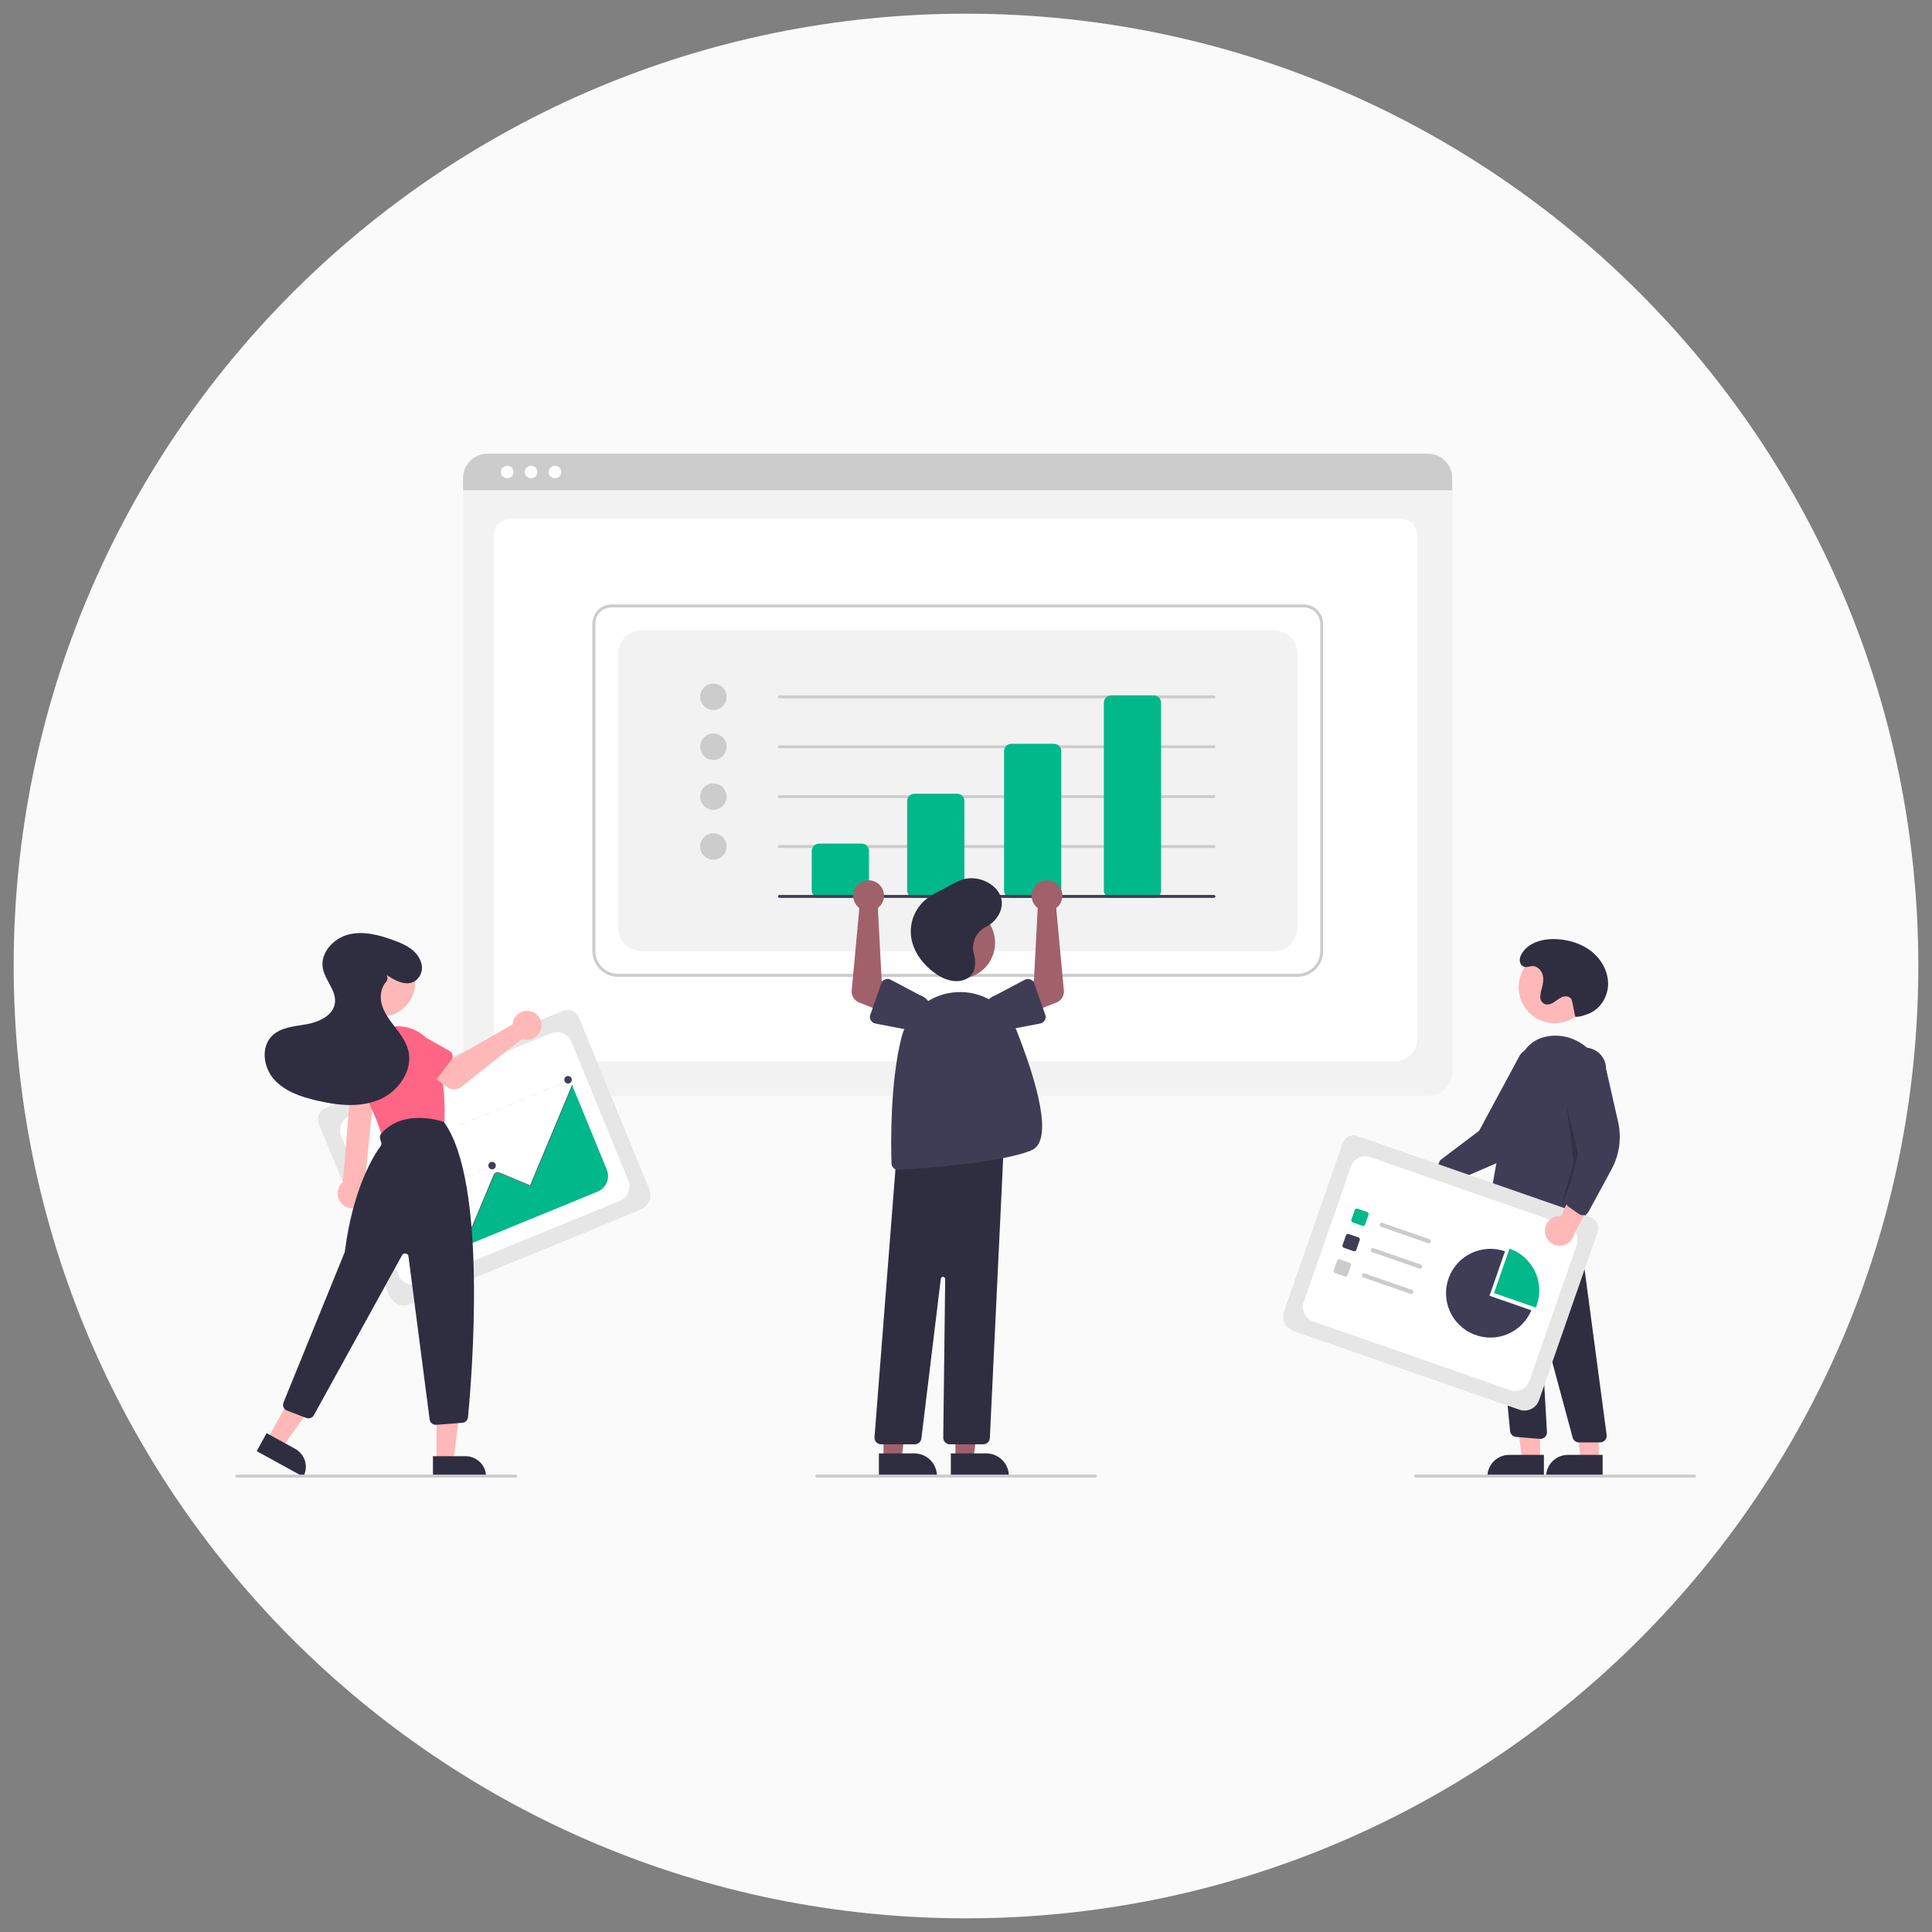 <svg xmlns="http://www.w3.org/2000/svg" xmlns:xlink="http://www.w3.org/1999/xlink" width="500" zoomAndPan="magnify" viewBox="0 0 375 375" height="500" preserveAspectRatio="xMidYMid meet" version="1.0"><rect x="0" y="0" width="375" height="375" fill="#808080" stroke="none"/><defs><clipPath id="e018066c74"><path d="M 2.656 2.656 L 372.344 2.656 L 372.344 372.344 L 2.656 372.344 Z M 2.656 2.656 " clip-rule="nonzero"/></clipPath><clipPath id="fcab7fab01"><path d="M 187.5 2.656 C 85.414 2.656 2.656 85.414 2.656 187.5 C 2.656 289.586 85.414 372.344 187.5 372.344 C 289.586 372.344 372.344 289.586 372.344 187.5 C 372.344 85.414 289.586 2.656 187.5 2.656 Z M 187.5 2.656 " clip-rule="nonzero"/></clipPath><clipPath id="5e829fd766"><path d="M 89 88.047 L 282 88.047 L 282 96 L 89 96 Z M 89 88.047 " clip-rule="nonzero"/></clipPath><clipPath id="aed4418cd3"><path d="M 288 282 L 300 282 L 300 286.797 L 288 286.797 Z M 288 282 " clip-rule="nonzero"/></clipPath><clipPath id="3672a195ea"><path d="M 300 282 L 312 282 L 312 286.797 L 300 286.797 Z M 300 282 " clip-rule="nonzero"/></clipPath><clipPath id="9914e5f8ff"><path d="M 274 286 L 329.18 286 L 329.18 286.797 L 274 286.797 Z M 274 286 " clip-rule="nonzero"/></clipPath><clipPath id="bf7fece27c"><path d="M 184 282 L 196 282 L 196 286.797 L 184 286.797 Z M 184 282 " clip-rule="nonzero"/></clipPath><clipPath id="33255dfb38"><path d="M 170 282 L 182 282 L 182 286.797 L 170 286.797 Z M 170 282 " clip-rule="nonzero"/></clipPath><clipPath id="18b4af1036"><path d="M 158 286 L 213 286 L 213 286.797 L 158 286.797 Z M 158 286 " clip-rule="nonzero"/></clipPath><clipPath id="1e3a06a314"><path d="M 84 282 L 95 282 L 95 286.797 L 84 286.797 Z M 84 282 " clip-rule="nonzero"/></clipPath><clipPath id="7635f7c80f"><path d="M 49 278 L 60 278 L 60 286.797 L 49 286.797 Z M 49 278 " clip-rule="nonzero"/></clipPath><clipPath id="f412127fb6"><path d="M 45.68 286 L 101 286 L 101 286.797 L 45.68 286.797 Z M 45.68 286 " clip-rule="nonzero"/></clipPath></defs><g clip-path="url(#e018066c74)"><g clip-path="url(#fcab7fab01)"><path fill="#fafafa" d="M 2.656 2.656 L 372.344 2.656 L 372.344 372.344 L 2.656 372.344 Z M 2.656 2.656 " fill-opacity="1" fill-rule="nonzero"/></g></g><path fill="#f2f2f2" d="M 277.234 212.691 L 94.645 212.691 C 94.336 212.691 94.031 212.66 93.727 212.602 C 93.426 212.539 93.129 212.449 92.844 212.332 C 92.562 212.215 92.289 212.07 92.035 211.898 C 91.777 211.727 91.539 211.531 91.32 211.312 C 91.102 211.094 90.906 210.859 90.738 210.602 C 90.566 210.344 90.422 210.074 90.301 209.789 C 90.184 209.504 90.094 209.211 90.035 208.906 C 89.973 208.605 89.941 208.301 89.941 207.992 L 89.941 95.434 C 89.941 94.977 90.031 94.539 90.207 94.117 C 90.379 93.695 90.629 93.32 90.953 93 C 91.277 92.676 91.648 92.426 92.07 92.254 C 92.492 92.078 92.93 91.988 93.387 91.988 L 278.434 91.988 C 278.898 91.988 279.344 92.078 279.773 92.258 C 280.203 92.434 280.582 92.688 280.91 93.016 C 281.238 93.344 281.488 93.723 281.668 94.152 C 281.848 94.582 281.934 95.027 281.938 95.492 L 281.938 207.992 C 281.934 208.301 281.906 208.605 281.844 208.906 C 281.785 209.211 281.695 209.504 281.578 209.789 C 281.457 210.074 281.312 210.344 281.141 210.602 C 280.969 210.859 280.777 211.094 280.559 211.312 C 280.34 211.531 280.102 211.727 279.844 211.898 C 279.59 212.07 279.316 212.215 279.031 212.332 C 278.746 212.449 278.453 212.539 278.152 212.602 C 277.848 212.66 277.543 212.691 277.234 212.691 Z M 277.234 212.691 " fill-opacity="1" fill-rule="nonzero"/><path fill="#ffffff" d="M 270.574 206.035 L 100.402 206.035 C 97.91 206.035 95.879 204.137 95.879 201.801 L 95.879 103.781 C 95.879 102.051 97.383 100.641 99.234 100.641 L 271.691 100.641 C 273.57 100.641 275.098 102.074 275.098 103.836 L 275.098 201.801 C 275.098 204.137 273.066 206.035 270.574 206.035 Z M 270.574 206.035 " fill-opacity="1" fill-rule="nonzero"/><g clip-path="url(#5e829fd766)"><path fill="#cccccc" d="M 281.871 95.164 L 89.875 95.164 L 89.875 92.77 C 89.879 92.461 89.906 92.156 89.969 91.852 C 90.027 91.547 90.117 91.254 90.238 90.969 C 90.355 90.684 90.5 90.41 90.676 90.152 C 90.848 89.895 91.043 89.656 91.262 89.438 C 91.48 89.219 91.719 89.023 91.977 88.852 C 92.234 88.68 92.504 88.535 92.789 88.418 C 93.078 88.297 93.371 88.207 93.676 88.148 C 93.98 88.086 94.285 88.059 94.594 88.059 L 277.152 88.059 C 277.461 88.059 277.77 88.086 278.07 88.148 C 278.375 88.207 278.672 88.297 278.957 88.418 C 279.242 88.535 279.516 88.68 279.773 88.852 C 280.027 89.023 280.266 89.219 280.484 89.438 C 280.707 89.656 280.902 89.895 281.074 90.152 C 281.246 90.41 281.391 90.684 281.508 90.969 C 281.629 91.254 281.719 91.547 281.777 91.852 C 281.84 92.156 281.871 92.461 281.871 92.77 Z M 281.871 95.164 " fill-opacity="1" fill-rule="nonzero"/></g><path fill="#ffffff" d="M 99.672 91.617 C 99.672 91.781 99.641 91.934 99.578 92.086 C 99.516 92.234 99.43 92.367 99.316 92.48 C 99.199 92.594 99.066 92.684 98.918 92.746 C 98.77 92.809 98.613 92.836 98.453 92.836 C 98.289 92.836 98.133 92.809 97.984 92.746 C 97.836 92.684 97.703 92.594 97.59 92.48 C 97.473 92.367 97.387 92.234 97.324 92.086 C 97.262 91.934 97.23 91.781 97.23 91.617 C 97.23 91.457 97.262 91.301 97.324 91.152 C 97.387 91 97.473 90.871 97.59 90.754 C 97.703 90.641 97.836 90.551 97.984 90.492 C 98.133 90.43 98.289 90.398 98.453 90.398 C 98.613 90.398 98.77 90.43 98.918 90.492 C 99.066 90.551 99.199 90.641 99.316 90.754 C 99.43 90.871 99.516 91 99.578 91.152 C 99.641 91.301 99.672 91.457 99.672 91.617 Z M 99.672 91.617 " fill-opacity="1" fill-rule="nonzero"/><path fill="#ffffff" d="M 104.305 91.617 C 104.305 91.781 104.273 91.934 104.211 92.086 C 104.148 92.234 104.062 92.367 103.945 92.48 C 103.832 92.594 103.699 92.684 103.551 92.746 C 103.402 92.809 103.246 92.836 103.086 92.836 C 102.922 92.836 102.766 92.809 102.617 92.746 C 102.469 92.684 102.336 92.594 102.223 92.48 C 102.105 92.367 102.02 92.234 101.957 92.086 C 101.895 91.934 101.863 91.781 101.863 91.617 C 101.863 91.457 101.895 91.301 101.957 91.152 C 102.02 91 102.105 90.871 102.223 90.754 C 102.336 90.641 102.469 90.551 102.617 90.492 C 102.766 90.43 102.922 90.398 103.086 90.398 C 103.246 90.398 103.402 90.43 103.551 90.492 C 103.699 90.551 103.832 90.641 103.945 90.754 C 104.062 90.871 104.148 91 104.211 91.152 C 104.273 91.301 104.305 91.457 104.305 91.617 Z M 104.305 91.617 " fill-opacity="1" fill-rule="nonzero"/><path fill="#ffffff" d="M 108.938 91.617 C 108.938 91.781 108.906 91.934 108.844 92.086 C 108.781 92.234 108.695 92.367 108.578 92.48 C 108.465 92.594 108.332 92.684 108.184 92.746 C 108.035 92.809 107.879 92.836 107.715 92.836 C 107.555 92.836 107.398 92.809 107.25 92.746 C 107.102 92.684 106.969 92.594 106.855 92.48 C 106.738 92.367 106.652 92.234 106.59 92.086 C 106.527 91.934 106.496 91.781 106.496 91.617 C 106.496 91.457 106.527 91.301 106.59 91.152 C 106.652 91 106.738 90.871 106.855 90.754 C 106.969 90.641 107.102 90.551 107.25 90.492 C 107.398 90.43 107.555 90.398 107.715 90.398 C 107.879 90.398 108.035 90.43 108.184 90.492 C 108.332 90.551 108.465 90.641 108.578 90.754 C 108.695 90.871 108.781 91 108.844 91.152 C 108.906 91.301 108.938 91.457 108.938 91.617 Z M 108.938 91.617 " fill-opacity="1" fill-rule="nonzero"/><path fill="#cccccc" d="M 251.844 189.598 L 119.969 189.598 C 119.641 189.598 119.316 189.562 118.996 189.5 C 118.676 189.438 118.363 189.34 118.062 189.215 C 117.758 189.09 117.473 188.938 117.199 188.754 C 116.93 188.574 116.676 188.367 116.445 188.133 C 116.215 187.902 116.008 187.652 115.824 187.379 C 115.645 187.109 115.488 186.82 115.363 186.52 C 115.238 186.215 115.145 185.906 115.078 185.582 C 115.016 185.262 114.984 184.938 114.984 184.613 L 114.984 121.047 C 114.984 120.551 115.078 120.078 115.27 119.621 C 115.457 119.164 115.727 118.762 116.078 118.41 C 116.426 118.062 116.828 117.793 117.285 117.605 C 117.742 117.414 118.219 117.32 118.711 117.32 L 253.039 117.32 C 253.543 117.32 254.027 117.414 254.488 117.609 C 254.953 117.801 255.363 118.074 255.719 118.43 C 256.074 118.785 256.348 119.195 256.539 119.656 C 256.734 120.121 256.828 120.605 256.828 121.105 L 256.828 184.613 C 256.828 184.938 256.797 185.262 256.734 185.582 C 256.668 185.906 256.574 186.215 256.449 186.52 C 256.324 186.82 256.168 187.109 255.988 187.379 C 255.805 187.652 255.598 187.902 255.367 188.133 C 255.137 188.367 254.883 188.574 254.613 188.754 C 254.34 188.938 254.055 189.09 253.75 189.215 C 253.449 189.34 253.137 189.438 252.816 189.5 C 252.496 189.562 252.172 189.598 251.844 189.598 Z M 118.711 117.887 C 118.293 117.891 117.891 117.969 117.504 118.129 C 117.117 118.289 116.773 118.52 116.48 118.812 C 116.184 119.109 115.953 119.453 115.793 119.84 C 115.633 120.227 115.555 120.629 115.555 121.047 L 115.555 184.613 C 115.555 184.902 115.582 185.188 115.637 185.473 C 115.695 185.758 115.781 186.031 115.891 186.301 C 116 186.566 116.137 186.824 116.297 187.062 C 116.461 187.305 116.645 187.527 116.848 187.73 C 117.055 187.938 117.277 188.121 117.516 188.281 C 117.758 188.441 118.012 188.578 118.281 188.688 C 118.547 188.801 118.824 188.883 119.109 188.941 C 119.391 188.996 119.68 189.027 119.969 189.027 L 251.844 189.027 C 252.133 189.027 252.422 188.996 252.703 188.941 C 252.988 188.883 253.266 188.801 253.531 188.688 C 253.801 188.578 254.055 188.441 254.297 188.281 C 254.535 188.121 254.758 187.938 254.965 187.73 C 255.168 187.527 255.352 187.305 255.516 187.062 C 255.676 186.824 255.812 186.566 255.922 186.301 C 256.035 186.031 256.117 185.758 256.176 185.473 C 256.23 185.188 256.258 184.902 256.258 184.613 L 256.258 121.105 C 256.258 120.68 256.176 120.27 256.016 119.875 C 255.852 119.48 255.617 119.133 255.316 118.832 C 255.016 118.531 254.668 118.297 254.273 118.133 C 253.879 117.973 253.469 117.891 253.039 117.887 Z M 118.711 117.887 " fill-opacity="1" fill-rule="nonzero"/><path fill="#f2f2f2" d="M 124.527 184.613 L 247.285 184.613 C 247.582 184.613 247.879 184.582 248.176 184.523 C 248.469 184.465 248.754 184.379 249.027 184.266 C 249.305 184.148 249.566 184.008 249.816 183.844 C 250.066 183.676 250.297 183.488 250.508 183.277 C 250.719 183.066 250.91 182.836 251.074 182.586 C 251.242 182.336 251.383 182.074 251.496 181.797 C 251.609 181.523 251.699 181.238 251.754 180.941 C 251.812 180.648 251.844 180.352 251.844 180.055 L 251.844 126.918 C 251.844 126.617 251.812 126.32 251.754 126.027 C 251.699 125.734 251.609 125.449 251.496 125.172 C 251.383 124.895 251.242 124.633 251.074 124.383 C 250.91 124.137 250.719 123.906 250.508 123.695 C 250.297 123.48 250.066 123.293 249.816 123.125 C 249.566 122.961 249.305 122.82 249.027 122.707 C 248.754 122.59 248.469 122.504 248.176 122.445 C 247.879 122.387 247.582 122.359 247.285 122.359 L 124.527 122.359 C 124.23 122.359 123.934 122.387 123.637 122.445 C 123.344 122.504 123.059 122.59 122.785 122.707 C 122.508 122.82 122.246 122.961 121.996 123.125 C 121.746 123.293 121.516 123.48 121.305 123.695 C 121.094 123.906 120.902 124.137 120.738 124.383 C 120.57 124.633 120.43 124.895 120.316 125.172 C 120.203 125.449 120.117 125.734 120.059 126.027 C 120 126.32 119.969 126.617 119.969 126.918 L 119.969 180.055 C 119.969 180.352 120 180.648 120.059 180.941 C 120.113 181.238 120.203 181.523 120.316 181.797 C 120.43 182.074 120.57 182.336 120.738 182.586 C 120.902 182.836 121.094 183.066 121.305 183.277 C 121.516 183.488 121.746 183.676 121.996 183.844 C 122.246 184.008 122.508 184.148 122.785 184.266 C 123.059 184.379 123.344 184.465 123.637 184.523 C 123.934 184.582 124.23 184.613 124.527 184.613 Z M 124.527 184.613 " fill-opacity="1" fill-rule="nonzero"/><path fill="#cccccc" d="M 141.031 135.254 C 141.031 135.594 140.965 135.922 140.836 136.234 C 140.707 136.551 140.52 136.828 140.281 137.066 C 140.039 137.309 139.762 137.492 139.449 137.625 C 139.133 137.754 138.805 137.82 138.465 137.82 C 138.125 137.82 137.801 137.754 137.484 137.625 C 137.172 137.492 136.895 137.309 136.652 137.066 C 136.414 136.828 136.227 136.551 136.098 136.234 C 135.969 135.922 135.902 135.594 135.902 135.254 C 135.902 134.914 135.969 134.59 136.098 134.273 C 136.227 133.961 136.414 133.684 136.652 133.441 C 136.895 133.203 137.172 133.016 137.484 132.887 C 137.801 132.758 138.125 132.691 138.465 132.691 C 138.805 132.691 139.133 132.758 139.449 132.887 C 139.762 133.016 140.039 133.203 140.281 133.441 C 140.52 133.684 140.707 133.961 140.836 134.273 C 140.965 134.59 141.031 134.914 141.031 135.254 Z M 141.031 135.254 " fill-opacity="1" fill-rule="nonzero"/><path fill="#cccccc" d="M 141.031 144.941 C 141.031 145.281 140.965 145.605 140.836 145.922 C 140.707 146.234 140.52 146.512 140.281 146.754 C 140.039 146.992 139.762 147.18 139.449 147.309 C 139.133 147.438 138.805 147.504 138.465 147.504 C 138.125 147.504 137.801 147.438 137.484 147.309 C 137.172 147.18 136.895 146.992 136.652 146.754 C 136.414 146.512 136.227 146.234 136.098 145.922 C 135.969 145.605 135.902 145.281 135.902 144.941 C 135.902 144.602 135.969 144.273 136.098 143.957 C 136.227 143.645 136.414 143.367 136.652 143.125 C 136.895 142.887 137.172 142.703 137.484 142.57 C 137.801 142.441 138.125 142.375 138.465 142.375 C 138.805 142.375 139.133 142.441 139.449 142.57 C 139.762 142.703 140.039 142.887 140.281 143.125 C 140.52 143.367 140.707 143.645 140.836 143.957 C 140.965 144.273 141.031 144.602 141.031 144.941 Z M 141.031 144.941 " fill-opacity="1" fill-rule="nonzero"/><path fill="#cccccc" d="M 141.031 154.625 C 141.031 154.965 140.965 155.293 140.836 155.605 C 140.707 155.918 140.52 156.195 140.281 156.438 C 140.039 156.676 139.762 156.863 139.449 156.992 C 139.133 157.125 138.805 157.188 138.465 157.188 C 138.125 157.188 137.801 157.125 137.484 156.992 C 137.172 156.863 136.895 156.676 136.652 156.438 C 136.414 156.195 136.227 155.918 136.098 155.605 C 135.969 155.293 135.902 154.965 135.902 154.625 C 135.902 154.285 135.969 153.957 136.098 153.645 C 136.227 153.328 136.414 153.051 136.652 152.812 C 136.895 152.57 137.172 152.387 137.484 152.258 C 137.801 152.125 138.125 152.062 138.465 152.062 C 138.805 152.062 139.133 152.125 139.449 152.258 C 139.762 152.387 140.039 152.57 140.281 152.812 C 140.52 153.051 140.707 153.328 140.836 153.645 C 140.965 153.957 141.031 154.285 141.031 154.625 Z M 141.031 154.625 " fill-opacity="1" fill-rule="nonzero"/><path fill="#cccccc" d="M 141.031 164.309 C 141.031 164.648 140.965 164.977 140.836 165.289 C 140.707 165.605 140.52 165.883 140.281 166.121 C 140.039 166.363 139.762 166.547 139.449 166.68 C 139.133 166.809 138.805 166.871 138.465 166.871 C 138.125 166.871 137.801 166.809 137.484 166.68 C 137.172 166.547 136.895 166.363 136.652 166.121 C 136.414 165.883 136.227 165.605 136.098 165.289 C 135.969 164.977 135.902 164.648 135.902 164.309 C 135.902 163.969 135.969 163.641 136.098 163.328 C 136.227 163.016 136.414 162.738 136.652 162.496 C 136.895 162.258 137.172 162.07 137.484 161.941 C 137.801 161.812 138.125 161.746 138.465 161.746 C 138.805 161.746 139.133 161.812 139.449 161.941 C 139.762 162.07 140.039 162.258 140.281 162.496 C 140.52 162.738 140.707 163.016 140.836 163.328 C 140.965 163.641 141.031 163.969 141.031 164.309 Z M 141.031 164.309 " fill-opacity="1" fill-rule="nonzero"/><path fill="#cccccc" d="M 235.625 135.539 L 151.289 135.539 C 151.211 135.539 151.141 135.512 151.086 135.457 C 151.031 135.402 151.004 135.332 151.004 135.254 C 151.004 135.176 151.031 135.109 151.086 135.055 C 151.141 134.996 151.211 134.969 151.289 134.969 L 235.625 134.969 C 235.703 134.969 235.77 134.996 235.828 135.055 C 235.883 135.109 235.91 135.176 235.91 135.254 C 235.91 135.332 235.883 135.402 235.828 135.457 C 235.77 135.512 235.703 135.539 235.625 135.539 Z M 235.625 135.539 " fill-opacity="1" fill-rule="nonzero"/><path fill="#cccccc" d="M 235.625 145.223 L 151.289 145.223 C 151.211 145.223 151.141 145.195 151.086 145.141 C 151.031 145.086 151.004 145.02 151.004 144.941 C 151.004 144.859 151.031 144.793 151.086 144.738 C 151.141 144.684 151.211 144.656 151.289 144.656 L 235.625 144.656 C 235.703 144.656 235.77 144.684 235.828 144.738 C 235.883 144.793 235.91 144.859 235.91 144.941 C 235.91 145.02 235.883 145.086 235.828 145.141 C 235.77 145.195 235.703 145.223 235.625 145.223 Z M 235.625 145.223 " fill-opacity="1" fill-rule="nonzero"/><path fill="#cccccc" d="M 235.625 154.91 L 151.289 154.91 C 151.211 154.91 151.141 154.883 151.086 154.824 C 151.031 154.77 151.004 154.703 151.004 154.625 C 151.004 154.547 151.031 154.48 151.086 154.422 C 151.141 154.367 151.211 154.34 151.289 154.34 L 235.625 154.34 C 235.703 154.34 235.77 154.367 235.828 154.422 C 235.883 154.48 235.91 154.547 235.91 154.625 C 235.91 154.703 235.883 154.77 235.828 154.824 C 235.77 154.883 235.703 154.91 235.625 154.91 Z M 235.625 154.91 " fill-opacity="1" fill-rule="nonzero"/><path fill="#cccccc" d="M 235.625 164.594 L 151.289 164.594 C 151.211 164.594 151.141 164.566 151.086 164.512 C 151.031 164.457 151.004 164.387 151.004 164.309 C 151.004 164.23 151.031 164.164 151.086 164.109 C 151.141 164.051 151.211 164.023 151.289 164.023 L 235.625 164.023 C 235.703 164.023 235.77 164.051 235.828 164.109 C 235.883 164.164 235.91 164.23 235.91 164.309 C 235.91 164.387 235.883 164.457 235.828 164.512 C 235.77 164.566 235.703 164.594 235.625 164.594 Z M 235.625 164.594 " fill-opacity="1" fill-rule="nonzero"/><path fill="#01b88a" d="M 167.242 174.277 L 158.98 174.277 C 158.793 174.277 158.609 174.242 158.438 174.172 C 158.262 174.098 158.109 173.996 157.973 173.863 C 157.84 173.727 157.738 173.574 157.664 173.398 C 157.594 173.227 157.555 173.043 157.555 172.855 L 157.555 165.164 C 157.555 164.977 157.594 164.793 157.664 164.621 C 157.738 164.445 157.84 164.289 157.973 164.156 C 158.109 164.023 158.262 163.922 158.438 163.848 C 158.609 163.777 158.793 163.738 158.98 163.738 L 167.242 163.738 C 167.434 163.738 167.613 163.777 167.789 163.848 C 167.965 163.922 168.117 164.023 168.25 164.156 C 168.383 164.289 168.488 164.445 168.559 164.621 C 168.633 164.793 168.668 164.977 168.668 165.164 L 168.668 172.855 C 168.668 173.043 168.633 173.227 168.559 173.398 C 168.488 173.574 168.383 173.727 168.25 173.863 C 168.117 173.996 167.965 174.098 167.789 174.172 C 167.613 174.242 167.434 174.277 167.242 174.277 Z M 167.242 174.277 " fill-opacity="1" fill-rule="nonzero"/><path fill="#01b88a" d="M 185.766 174.277 L 177.5 174.277 C 177.312 174.277 177.129 174.242 176.957 174.172 C 176.781 174.098 176.629 173.996 176.492 173.863 C 176.359 173.727 176.258 173.574 176.184 173.398 C 176.113 173.227 176.078 173.043 176.078 172.855 L 176.078 155.48 C 176.078 155.289 176.113 155.109 176.184 154.934 C 176.258 154.762 176.359 154.605 176.492 154.473 C 176.629 154.34 176.781 154.234 176.957 154.164 C 177.129 154.09 177.312 154.055 177.5 154.055 L 185.766 154.055 C 185.953 154.055 186.133 154.09 186.309 154.164 C 186.484 154.234 186.637 154.34 186.77 154.473 C 186.902 154.605 187.008 154.762 187.078 154.934 C 187.152 155.109 187.188 155.289 187.188 155.48 L 187.188 172.855 C 187.188 173.043 187.152 173.227 187.078 173.398 C 187.008 173.574 186.902 173.727 186.77 173.863 C 186.637 173.996 186.484 174.098 186.309 174.172 C 186.133 174.242 185.953 174.277 185.766 174.277 Z M 185.766 174.277 " fill-opacity="1" fill-rule="nonzero"/><path fill="#01b88a" d="M 204.57 174.277 L 196.305 174.277 C 196.117 174.277 195.934 174.242 195.762 174.172 C 195.586 174.098 195.434 173.996 195.301 173.863 C 195.164 173.727 195.062 173.574 194.992 173.398 C 194.918 173.227 194.883 173.043 194.883 172.855 L 194.883 145.793 C 194.883 145.605 194.918 145.426 194.992 145.25 C 195.062 145.074 195.164 144.922 195.301 144.789 C 195.434 144.652 195.586 144.551 195.762 144.48 C 195.934 144.406 196.117 144.371 196.305 144.371 L 204.57 144.371 C 204.758 144.371 204.938 144.406 205.113 144.48 C 205.289 144.551 205.441 144.652 205.574 144.789 C 205.711 144.922 205.812 145.074 205.883 145.25 C 205.957 145.426 205.992 145.605 205.992 145.793 L 205.992 172.855 C 205.992 173.043 205.957 173.227 205.883 173.398 C 205.812 173.574 205.711 173.727 205.574 173.863 C 205.441 173.996 205.289 174.098 205.113 174.172 C 204.938 174.242 204.758 174.277 204.57 174.277 Z M 204.57 174.277 " fill-opacity="1" fill-rule="nonzero"/><path fill="#01b88a" d="M 223.945 174.277 L 215.68 174.277 C 215.492 174.277 215.309 174.242 215.137 174.172 C 214.961 174.098 214.809 173.996 214.676 173.863 C 214.539 173.727 214.438 173.574 214.363 173.398 C 214.293 173.227 214.258 173.043 214.258 172.855 L 214.258 136.395 C 214.258 136.207 214.293 136.023 214.363 135.848 C 214.438 135.676 214.539 135.52 214.676 135.387 C 214.809 135.254 214.961 135.152 215.137 135.078 C 215.309 135.008 215.492 134.969 215.68 134.969 L 223.945 134.969 C 224.133 134.969 224.312 135.008 224.488 135.078 C 224.664 135.152 224.816 135.254 224.949 135.387 C 225.086 135.52 225.188 135.676 225.258 135.848 C 225.332 136.023 225.367 136.207 225.367 136.395 L 225.367 172.855 C 225.367 173.043 225.332 173.227 225.258 173.398 C 225.188 173.574 225.086 173.727 224.949 173.863 C 224.816 173.996 224.664 174.098 224.488 174.172 C 224.312 174.242 224.133 174.277 223.945 174.277 Z M 223.945 174.277 " fill-opacity="1" fill-rule="nonzero"/><path fill="#3f3d56" d="M 235.625 174.277 L 151.289 174.277 C 151.211 174.277 151.141 174.25 151.086 174.195 C 151.031 174.141 151.004 174.074 151.004 173.996 C 151.004 173.914 151.031 173.848 151.086 173.793 C 151.141 173.738 151.211 173.711 151.289 173.711 L 235.625 173.711 C 235.703 173.711 235.77 173.738 235.828 173.793 C 235.883 173.848 235.91 173.914 235.91 173.996 C 235.91 174.074 235.883 174.141 235.828 174.195 C 235.77 174.25 235.703 174.277 235.625 174.277 Z M 235.625 174.277 " fill-opacity="1" fill-rule="nonzero"/><path fill="#ffb8b8" d="M 272.68 227.418 C 272.793 227.242 272.93 227.082 273.078 226.938 C 273.23 226.789 273.395 226.664 273.57 226.555 C 273.75 226.445 273.938 226.355 274.137 226.289 C 274.336 226.219 274.539 226.172 274.746 226.148 C 274.953 226.125 275.164 226.125 275.371 226.148 C 275.578 226.168 275.781 226.215 275.98 226.281 C 276.18 226.348 276.367 226.434 276.547 226.543 C 276.727 226.648 276.895 226.777 277.043 226.922 L 286.094 222.25 L 285.531 227.512 L 277.023 231.137 C 276.766 231.375 276.473 231.562 276.145 231.691 C 275.816 231.824 275.477 231.895 275.125 231.898 C 274.773 231.906 274.43 231.848 274.098 231.73 C 273.766 231.609 273.465 231.438 273.199 231.207 C 272.93 230.977 272.711 230.707 272.543 230.398 C 272.375 230.09 272.266 229.758 272.219 229.41 C 272.172 229.062 272.188 228.715 272.266 228.371 C 272.344 228.027 272.484 227.711 272.68 227.418 Z M 272.68 227.418 " fill-opacity="1" fill-rule="nonzero"/><path fill="#3f3d56" d="M 280.465 229.379 C 280.254 229.215 280.109 229.004 280.031 228.75 L 279.312 226.426 C 279.23 226.168 279.234 225.91 279.316 225.652 C 279.398 225.395 279.547 225.184 279.762 225.023 L 287.098 219.484 L 295.039 204.754 C 295.203 204.539 295.391 204.344 295.594 204.164 C 295.801 203.988 296.02 203.832 296.258 203.699 C 296.492 203.562 296.738 203.453 296.996 203.367 C 297.254 203.281 297.516 203.223 297.785 203.188 C 298.055 203.152 298.324 203.145 298.598 203.164 C 298.867 203.184 299.133 203.23 299.395 203.301 C 299.656 203.371 299.91 203.469 300.152 203.59 C 300.395 203.711 300.621 203.855 300.836 204.023 C 301.051 204.188 301.246 204.375 301.426 204.578 C 301.602 204.785 301.758 205.004 301.895 205.242 C 302.027 205.477 302.137 205.723 302.223 205.98 C 302.309 206.238 302.367 206.5 302.402 206.77 C 302.438 207.039 302.441 207.309 302.422 207.582 C 302.402 207.852 302.359 208.117 302.285 208.379 C 302.215 208.641 302.117 208.891 301.996 209.133 C 301.875 209.379 301.73 209.605 301.562 209.82 L 297.043 219.355 C 296.359 220.801 295.441 222.082 294.289 223.195 C 293.141 224.309 291.828 225.184 290.359 225.82 L 281.766 229.547 C 281.414 229.695 281.066 229.691 280.719 229.535 C 280.629 229.492 280.543 229.441 280.465 229.379 Z M 280.465 229.379 " fill-opacity="1" fill-rule="nonzero"/><path fill="#ffb8b8" d="M 308.762 191.609 C 308.762 192.07 308.715 192.523 308.625 192.977 C 308.535 193.426 308.402 193.863 308.227 194.289 C 308.051 194.711 307.836 195.117 307.582 195.496 C 307.324 195.879 307.035 196.234 306.711 196.559 C 306.387 196.883 306.031 197.172 305.652 197.43 C 305.27 197.684 304.867 197.898 304.441 198.074 C 304.016 198.25 303.578 198.383 303.129 198.473 C 302.676 198.562 302.223 198.605 301.762 198.605 C 301.305 198.605 300.848 198.562 300.398 198.473 C 299.945 198.383 299.508 198.25 299.086 198.074 C 298.66 197.898 298.258 197.684 297.875 197.43 C 297.492 197.172 297.141 196.883 296.812 196.559 C 296.488 196.234 296.199 195.879 295.945 195.496 C 295.688 195.117 295.473 194.711 295.297 194.289 C 295.121 193.863 294.988 193.426 294.898 192.977 C 294.809 192.523 294.766 192.07 294.766 191.609 C 294.766 191.152 294.809 190.695 294.898 190.246 C 294.988 189.797 295.121 189.359 295.297 188.934 C 295.473 188.508 295.688 188.105 295.945 187.723 C 296.199 187.344 296.488 186.988 296.812 186.664 C 297.141 186.34 297.492 186.051 297.875 185.793 C 298.258 185.539 298.66 185.324 299.086 185.148 C 299.508 184.973 299.945 184.84 300.398 184.75 C 300.848 184.66 301.305 184.613 301.762 184.613 C 302.223 184.613 302.676 184.66 303.129 184.75 C 303.578 184.84 304.016 184.973 304.441 185.148 C 304.867 185.324 305.27 185.539 305.652 185.793 C 306.031 186.051 306.387 186.34 306.711 186.664 C 307.035 186.988 307.324 187.344 307.582 187.723 C 307.836 188.105 308.051 188.508 308.227 188.934 C 308.402 189.359 308.535 189.797 308.625 190.246 C 308.715 190.695 308.762 191.152 308.762 191.609 Z M 308.762 191.609 " fill-opacity="1" fill-rule="nonzero"/><path fill="#ffb8b8" d="M 298.926 283.387 L 295.43 283.387 L 293.77 269.918 L 298.926 269.918 Z M 298.926 283.387 " fill-opacity="1" fill-rule="nonzero"/><g clip-path="url(#aed4418cd3)"><path fill="#2f2e41" d="M 292.938 282.391 L 299.672 282.391 L 299.672 286.629 L 288.695 286.629 C 288.695 286.352 288.723 286.074 288.777 285.801 C 288.828 285.531 288.91 285.266 289.016 285.008 C 289.125 284.75 289.254 284.504 289.41 284.273 C 289.562 284.043 289.738 283.828 289.938 283.633 C 290.133 283.434 290.348 283.258 290.578 283.105 C 290.812 282.949 291.055 282.82 291.312 282.711 C 291.57 282.605 291.836 282.523 292.109 282.473 C 292.383 282.418 292.656 282.391 292.938 282.391 Z M 292.938 282.391 " fill-opacity="1" fill-rule="nonzero"/></g><path fill="#ffb8b8" d="M 310.32 283.387 L 306.828 283.387 L 305.168 269.918 L 310.324 269.918 Z M 310.32 283.387 " fill-opacity="1" fill-rule="nonzero"/><g clip-path="url(#3672a195ea)"><path fill="#2f2e41" d="M 304.332 282.391 L 311.07 282.391 L 311.07 286.629 L 300.09 286.629 C 300.09 286.352 300.117 286.078 300.172 285.805 C 300.227 285.531 300.309 285.266 300.414 285.008 C 300.52 284.75 300.652 284.508 300.805 284.273 C 300.961 284.043 301.137 283.828 301.332 283.633 C 301.531 283.434 301.746 283.258 301.977 283.105 C 302.207 282.949 302.453 282.82 302.711 282.711 C 302.969 282.605 303.23 282.527 303.504 282.473 C 303.777 282.418 304.055 282.391 304.332 282.391 Z M 304.332 282.391 " fill-opacity="1" fill-rule="nonzero"/></g><path fill="#2f2e41" d="M 310.578 279.969 L 306.484 279.969 C 306.191 279.969 305.934 279.883 305.703 279.707 C 305.473 279.527 305.32 279.301 305.246 279.023 L 299.352 257.172 C 299.332 257.09 299.277 257.055 299.191 257.07 C 299.109 257.082 299.066 257.133 299.074 257.219 L 300.262 277.941 C 300.273 278.125 300.246 278.305 300.18 278.477 C 300.109 278.648 300.012 278.801 299.879 278.93 C 299.746 279.062 299.59 279.156 299.418 279.219 C 299.242 279.281 299.062 279.305 298.875 279.289 L 294.277 278.906 C 293.973 278.879 293.711 278.762 293.492 278.551 C 293.273 278.336 293.145 278.082 293.109 277.777 L 288.918 234.27 L 290.539 235.242 L 305.734 232.664 L 311.848 278.52 C 311.871 278.703 311.855 278.883 311.805 279.059 C 311.75 279.234 311.664 279.395 311.539 279.531 C 311.418 279.672 311.273 279.781 311.105 279.855 C 310.938 279.934 310.762 279.969 310.578 279.969 Z M 310.578 279.969 " fill-opacity="1" fill-rule="nonzero"/><path fill="#3f3d56" d="M 294 238.859 C 292.293 238.848 290.707 238.402 289.242 237.523 C 289.016 237.387 288.848 237.203 288.738 236.965 C 288.625 236.723 288.59 236.477 288.633 236.215 C 289.168 232.945 291.965 216.16 294.508 207.012 C 295.543 203.285 297.832 201.277 301.312 201.043 C 306.402 200.711 310.93 204.691 311.398 209.934 C 312.23 219.176 308.855 232.309 307.363 237.523 C 307.305 237.727 307.203 237.906 307.055 238.059 C 306.906 238.215 306.73 238.324 306.527 238.391 C 306.328 238.453 306.121 238.469 305.91 238.434 C 305.699 238.395 305.512 238.312 305.344 238.18 L 302.309 235.82 C 302.113 235.672 301.895 235.602 301.652 235.613 C 301.41 235.621 301.199 235.711 301.02 235.871 C 298.461 238.156 296.027 238.859 294 238.859 Z M 294 238.859 " fill-opacity="1" fill-rule="nonzero"/><path fill="#000000" d="M 304.047 214.453 L 306.609 225.277 L 302.906 234.395 L 305.469 225.562 Z M 304.047 214.453 " fill-opacity="0.2" fill-rule="nonzero"/><path fill="#2f2e41" d="M 305.758 197.363 C 306.383 197.375 306.992 197.266 307.574 197.035 C 307.832 196.938 308.094 196.855 308.348 196.758 C 310.594 195.891 312.074 193.5 312.129 191.094 C 312.18 188.688 310.934 186.352 309.082 184.812 C 307.234 183.273 304.836 182.484 302.434 182.301 C 299.848 182.102 296.938 182.758 295.492 184.91 C 295.109 185.484 294.84 186.18 295.066 186.871 C 295.137 187.086 295.254 187.266 295.422 187.414 C 296.066 187.988 296.711 187.559 297.367 187.52 C 298.27 187.465 299.082 188.199 299.375 189.055 C 299.668 189.914 299.539 190.855 299.301 191.73 C 299.121 192.258 299.012 192.801 298.965 193.355 C 298.926 193.961 299.148 194.441 299.645 194.797 C 300.207 195.137 300.949 194.941 301.516 194.598 C 302.082 194.258 302.57 193.785 303.18 193.535 C 303.789 193.285 304.609 193.34 304.965 193.895 C 305.078 194.098 305.156 194.316 305.191 194.547 C 305.512 196 305.438 195.914 305.758 197.363 Z M 305.758 197.363 " fill-opacity="1" fill-rule="nonzero"/><path fill="#e6e6e6" d="M 294.91 273.617 L 251.09 258.359 C 250.715 258.227 250.375 258.031 250.078 257.766 C 249.781 257.5 249.547 257.188 249.375 256.828 C 249.199 256.473 249.102 256.094 249.078 255.695 C 249.055 255.297 249.109 254.91 249.238 254.535 L 260.629 221.848 C 260.723 221.57 260.867 221.324 261.062 221.105 C 261.258 220.891 261.484 220.715 261.75 220.59 C 262.012 220.461 262.289 220.391 262.578 220.375 C 262.871 220.355 263.152 220.395 263.43 220.492 L 308.73 236.266 C 309.012 236.363 309.262 236.512 309.484 236.707 C 309.707 236.906 309.879 237.137 310.008 237.406 C 310.141 237.672 310.211 237.953 310.23 238.25 C 310.246 238.547 310.207 238.836 310.109 239.113 L 298.734 271.766 C 298.602 272.145 298.406 272.48 298.141 272.777 C 297.875 273.074 297.562 273.309 297.203 273.48 C 296.844 273.656 296.469 273.754 296.07 273.777 C 295.672 273.801 295.285 273.746 294.91 273.617 Z M 294.91 273.617 " fill-opacity="1" fill-rule="nonzero"/><path fill="#ffffff" d="M 254.828 256.48 L 293.145 269.82 C 293.512 269.949 293.887 270 294.273 269.98 C 294.656 269.957 295.023 269.859 295.371 269.691 C 295.719 269.523 296.023 269.297 296.281 269.008 C 296.535 268.719 296.727 268.395 296.855 268.027 L 306.051 241.633 C 306.176 241.27 306.23 240.895 306.207 240.508 C 306.184 240.121 306.09 239.754 305.922 239.406 C 305.754 239.059 305.527 238.758 305.238 238.5 C 304.949 238.242 304.621 238.051 304.258 237.926 L 265.941 224.582 C 265.574 224.457 265.199 224.406 264.812 224.426 C 264.43 224.449 264.062 224.543 263.715 224.711 C 263.367 224.879 263.062 225.109 262.805 225.398 C 262.551 225.684 262.355 226.012 262.23 226.375 L 253.035 252.773 C 252.906 253.137 252.855 253.512 252.879 253.898 C 252.898 254.285 252.996 254.648 253.164 254.996 C 253.332 255.344 253.559 255.648 253.848 255.906 C 254.137 256.16 254.465 256.355 254.828 256.48 Z M 254.828 256.48 " fill-opacity="1" fill-rule="nonzero"/><path fill="#01b88a" d="M 264.449 237.934 L 262.555 237.273 C 262.445 237.238 262.367 237.168 262.316 237.066 C 262.27 236.965 262.262 236.859 262.301 236.75 L 262.961 234.855 C 263 234.746 263.066 234.668 263.172 234.621 C 263.273 234.57 263.375 234.562 263.484 234.602 L 265.383 235.262 C 265.488 235.301 265.566 235.367 265.617 235.473 C 265.664 235.574 265.672 235.68 265.633 235.785 L 264.973 237.684 C 264.938 237.789 264.867 237.867 264.766 237.918 C 264.664 237.965 264.559 237.973 264.449 237.934 Z M 264.449 237.934 " fill-opacity="1" fill-rule="nonzero"/><path fill="#3f3d56" d="M 262.738 242.852 L 260.84 242.191 C 260.734 242.152 260.656 242.082 260.605 241.98 C 260.555 241.879 260.551 241.773 260.586 241.668 L 261.25 239.77 C 261.285 239.664 261.355 239.586 261.457 239.535 C 261.559 239.484 261.664 239.48 261.773 239.516 L 263.668 240.176 C 263.777 240.215 263.855 240.285 263.902 240.387 C 263.953 240.488 263.961 240.594 263.922 240.699 L 263.262 242.598 C 263.223 242.703 263.156 242.781 263.051 242.832 C 262.949 242.883 262.844 242.887 262.738 242.852 Z M 262.738 242.852 " fill-opacity="1" fill-rule="nonzero"/><path fill="#cccccc" d="M 261.027 247.766 L 259.129 247.105 C 259.02 247.066 258.941 246.996 258.895 246.895 C 258.844 246.793 258.84 246.688 258.875 246.582 L 259.535 244.684 C 259.574 244.578 259.645 244.5 259.746 244.449 C 259.848 244.402 259.953 244.395 260.059 244.434 L 261.957 245.094 C 262.062 245.129 262.141 245.199 262.191 245.301 C 262.242 245.402 262.246 245.508 262.211 245.617 L 261.551 247.512 C 261.512 247.621 261.441 247.699 261.34 247.746 C 261.238 247.797 261.133 247.805 261.027 247.766 Z M 261.027 247.766 " fill-opacity="1" fill-rule="nonzero"/><path fill="#cccccc" d="M 277.203 241.312 L 268.059 238.129 C 267.953 238.09 267.875 238.02 267.824 237.918 C 267.773 237.816 267.77 237.711 267.805 237.605 C 267.844 237.496 267.914 237.418 268.016 237.371 C 268.117 237.32 268.223 237.312 268.328 237.352 L 277.473 240.535 C 277.582 240.57 277.66 240.641 277.707 240.742 C 277.758 240.848 277.766 240.953 277.727 241.059 C 277.691 241.168 277.621 241.246 277.516 241.293 C 277.414 241.344 277.309 241.348 277.203 241.312 Z M 277.203 241.312 " fill-opacity="1" fill-rule="nonzero"/><path fill="#cccccc" d="M 275.488 246.227 L 266.348 243.043 C 266.238 243.004 266.16 242.938 266.113 242.832 C 266.062 242.73 266.059 242.629 266.094 242.52 C 266.133 242.414 266.199 242.336 266.305 242.285 C 266.406 242.234 266.508 242.23 266.617 242.266 L 275.762 245.449 C 275.867 245.488 275.945 245.559 275.996 245.66 C 276.047 245.762 276.051 245.867 276.016 245.973 C 275.977 246.082 275.906 246.16 275.805 246.207 C 275.703 246.258 275.598 246.266 275.488 246.227 Z M 275.488 246.227 " fill-opacity="1" fill-rule="nonzero"/><path fill="#cccccc" d="M 273.777 251.141 L 264.633 247.957 C 264.527 247.922 264.449 247.852 264.398 247.75 C 264.352 247.648 264.344 247.543 264.383 247.434 C 264.418 247.328 264.488 247.25 264.59 247.199 C 264.691 247.152 264.797 247.145 264.906 247.184 L 274.047 250.367 C 274.156 250.402 274.234 250.473 274.281 250.574 C 274.332 250.676 274.336 250.781 274.301 250.891 C 274.262 250.996 274.191 251.074 274.09 251.125 C 273.988 251.172 273.883 251.18 273.777 251.141 Z M 273.777 251.141 " fill-opacity="1" fill-rule="nonzero"/><path fill="#01b88a" d="M 298.109 253.805 C 298.176 253.645 298.238 253.484 298.297 253.316 C 298.484 252.785 298.613 252.234 298.691 251.676 C 298.77 251.117 298.793 250.555 298.762 249.988 C 298.73 249.426 298.641 248.867 298.5 248.32 C 298.359 247.773 298.164 247.246 297.918 246.734 C 297.672 246.227 297.379 245.746 297.035 245.297 C 296.695 244.844 296.312 244.43 295.891 244.055 C 295.469 243.676 295.016 243.348 294.527 243.059 C 294.039 242.773 293.527 242.535 292.992 242.352 L 289.988 250.977 Z M 298.109 253.805 " fill-opacity="1" fill-rule="nonzero"/><path fill="#3f3d56" d="M 289.113 251.504 L 292.121 242.875 C 291.594 242.691 291.051 242.559 290.5 242.48 C 289.945 242.402 289.391 242.379 288.832 242.406 C 288.277 242.438 287.727 242.52 287.184 242.656 C 286.645 242.793 286.121 242.98 285.613 243.219 C 285.109 243.453 284.633 243.738 284.184 244.07 C 283.734 244.398 283.32 244.77 282.941 245.184 C 282.562 245.594 282.23 246.035 281.938 246.512 C 281.645 246.988 281.402 247.488 281.207 248.012 C 281.016 248.535 280.871 249.074 280.781 249.625 C 280.691 250.176 280.656 250.73 280.676 251.289 C 280.691 251.844 280.766 252.395 280.891 252.941 C 281.016 253.484 281.191 254.012 281.418 254.52 C 281.645 255.031 281.922 255.516 282.242 255.969 C 282.562 256.426 282.926 256.848 283.332 257.234 C 283.734 257.621 284.172 257.961 284.641 258.266 C 285.109 258.566 285.605 258.816 286.125 259.023 C 286.645 259.227 287.18 259.379 287.73 259.48 C 288.277 259.582 288.832 259.629 289.391 259.621 C 289.949 259.617 290.5 259.555 291.047 259.441 C 291.594 259.328 292.125 259.16 292.641 258.945 C 293.152 258.727 293.641 258.461 294.105 258.148 C 294.566 257.836 294.996 257.484 295.391 257.086 C 295.785 256.691 296.137 256.262 296.445 255.797 C 296.758 255.336 297.02 254.844 297.234 254.328 Z M 289.113 251.504 " fill-opacity="1" fill-rule="nonzero"/><path fill="#ffb8b8" d="M 299.875 239.125 C 299.855 238.918 299.863 238.711 299.891 238.504 C 299.918 238.297 299.969 238.094 300.043 237.898 C 300.117 237.699 300.211 237.516 300.324 237.34 C 300.438 237.164 300.57 237 300.719 236.855 C 300.867 236.707 301.031 236.578 301.207 236.469 C 301.387 236.355 301.574 236.266 301.77 236.195 C 301.969 236.125 302.168 236.078 302.379 236.051 C 302.586 236.027 302.793 236.023 303.004 236.043 L 307.238 226.789 L 310.043 231.273 L 305.59 239.375 C 305.531 239.723 305.418 240.051 305.238 240.355 C 305.062 240.66 304.836 240.922 304.562 241.145 C 304.289 241.367 303.988 241.535 303.652 241.645 C 303.316 241.758 302.973 241.805 302.621 241.789 C 302.27 241.773 301.93 241.695 301.605 241.559 C 301.285 241.418 300.996 241.227 300.742 240.98 C 300.488 240.734 300.285 240.453 300.137 240.133 C 299.988 239.812 299.898 239.477 299.875 239.125 Z M 299.875 239.125 " fill-opacity="1" fill-rule="nonzero"/><path fill="#3f3d56" d="M 307.211 235.867 C 306.941 235.867 306.699 235.793 306.48 235.641 L 304.48 234.254 C 304.258 234.102 304.102 233.898 304.008 233.645 C 303.914 233.391 303.902 233.133 303.969 232.871 L 306.32 223.992 L 303.477 207.5 C 303.477 207.23 303.5 206.961 303.551 206.691 C 303.602 206.426 303.68 206.168 303.781 205.914 C 303.883 205.664 304.012 205.426 304.16 205.199 C 304.309 204.973 304.48 204.762 304.668 204.566 C 304.859 204.375 305.07 204.203 305.293 204.051 C 305.52 203.898 305.758 203.77 306.008 203.664 C 306.258 203.559 306.516 203.477 306.781 203.422 C 307.047 203.371 307.316 203.34 307.59 203.34 C 307.859 203.34 308.129 203.363 308.395 203.414 C 308.664 203.469 308.922 203.543 309.172 203.648 C 309.426 203.75 309.664 203.879 309.891 204.027 C 310.117 204.176 310.324 204.348 310.52 204.539 C 310.711 204.73 310.883 204.938 311.035 205.164 C 311.188 205.391 311.316 205.629 311.422 205.879 C 311.523 206.129 311.605 206.387 311.656 206.652 C 311.711 206.918 311.738 207.188 311.738 207.461 L 314.07 217.75 C 314.422 219.312 314.488 220.887 314.273 222.473 C 314.055 224.059 313.562 225.555 312.801 226.961 L 308.336 235.195 C 308.156 235.531 307.879 235.742 307.508 235.832 C 307.41 235.855 307.312 235.867 307.211 235.867 Z M 307.211 235.867 " fill-opacity="1" fill-rule="nonzero"/><g clip-path="url(#9914e5f8ff)"><path fill="#cccccc" d="M 328.895 286.789 L 274.758 286.789 C 274.68 286.789 274.613 286.762 274.559 286.707 C 274.5 286.652 274.473 286.582 274.473 286.504 C 274.473 286.426 274.5 286.359 274.559 286.305 C 274.613 286.246 274.68 286.219 274.758 286.219 L 328.895 286.219 C 328.973 286.219 329.039 286.246 329.098 286.305 C 329.152 286.359 329.18 286.426 329.18 286.504 C 329.18 286.582 329.152 286.652 329.098 286.707 C 329.039 286.762 328.973 286.789 328.895 286.789 Z M 328.895 286.789 " fill-opacity="1" fill-rule="nonzero"/></g><path fill="#a0616a" d="M 185.445 283.246 L 188.941 283.246 L 190.602 269.777 L 185.445 269.777 Z M 185.445 283.246 " fill-opacity="1" fill-rule="nonzero"/><g clip-path="url(#bf7fece27c)"><path fill="#2f2e41" d="M 184.555 282.105 L 191.434 282.105 C 191.723 282.105 192.008 282.133 192.289 282.191 C 192.574 282.246 192.848 282.328 193.113 282.438 C 193.379 282.551 193.633 282.684 193.871 282.844 C 194.109 283.004 194.332 283.184 194.535 283.391 C 194.738 283.594 194.922 283.812 195.082 284.055 C 195.242 284.293 195.375 284.547 195.484 284.812 C 195.598 285.078 195.68 285.352 195.734 285.633 C 195.793 285.914 195.82 286.199 195.82 286.488 L 195.82 286.629 L 184.555 286.633 Z M 184.555 282.105 " fill-opacity="1" fill-rule="nonzero"/></g><path fill="#a0616a" d="M 171.484 283.246 L 174.98 283.246 L 176.641 269.777 L 171.484 269.777 Z M 171.484 283.246 " fill-opacity="1" fill-rule="nonzero"/><g clip-path="url(#33255dfb38)"><path fill="#2f2e41" d="M 170.594 282.105 L 177.473 282.105 C 177.762 282.105 178.047 282.133 178.328 282.191 C 178.613 282.246 178.887 282.328 179.152 282.438 C 179.418 282.551 179.672 282.684 179.91 282.844 C 180.148 283.004 180.371 283.184 180.574 283.391 C 180.777 283.594 180.961 283.812 181.121 284.055 C 181.277 284.293 181.414 284.547 181.523 284.812 C 181.633 285.078 181.719 285.352 181.773 285.633 C 181.828 285.914 181.859 286.199 181.859 286.488 L 181.859 286.629 L 170.594 286.633 Z M 170.594 282.105 " fill-opacity="1" fill-rule="nonzero"/></g><path fill="#a0616a" d="M 193.141 182.996 C 193.141 183.457 193.098 183.91 193.008 184.359 C 192.918 184.812 192.785 185.25 192.609 185.672 C 192.434 186.098 192.219 186.5 191.961 186.883 C 191.707 187.266 191.418 187.617 191.094 187.941 C 190.766 188.27 190.414 188.559 190.031 188.812 C 189.648 189.066 189.246 189.285 188.82 189.461 C 188.398 189.637 187.961 189.77 187.508 189.859 C 187.059 189.945 186.605 189.992 186.145 189.992 C 185.684 189.992 185.23 189.945 184.777 189.859 C 184.328 189.77 183.891 189.637 183.465 189.461 C 183.043 189.285 182.637 189.066 182.258 188.812 C 181.875 188.559 181.52 188.27 181.195 187.941 C 180.871 187.617 180.582 187.266 180.324 186.883 C 180.07 186.5 179.855 186.098 179.68 185.672 C 179.504 185.25 179.371 184.812 179.281 184.359 C 179.191 183.91 179.145 183.457 179.145 182.996 C 179.145 182.535 179.191 182.082 179.281 181.633 C 179.371 181.18 179.504 180.742 179.68 180.32 C 179.855 179.895 180.07 179.492 180.324 179.109 C 180.582 178.727 180.871 178.375 181.195 178.051 C 181.52 177.723 181.875 177.434 182.258 177.18 C 182.637 176.922 183.043 176.707 183.465 176.531 C 183.891 176.355 184.328 176.223 184.777 176.133 C 185.23 176.043 185.684 176 186.145 176 C 186.605 176 187.059 176.043 187.508 176.133 C 187.961 176.223 188.398 176.355 188.82 176.531 C 189.246 176.707 189.648 176.922 190.031 177.18 C 190.414 177.434 190.766 177.723 191.094 178.051 C 191.418 178.375 191.707 178.727 191.961 179.109 C 192.219 179.492 192.434 179.895 192.609 180.32 C 192.785 180.742 192.918 181.18 193.008 181.633 C 193.098 182.082 193.141 182.535 193.141 182.996 Z M 193.141 182.996 " fill-opacity="1" fill-rule="nonzero"/><path fill="#2f2e41" d="M 190.852 280.34 L 184.367 280.34 C 184.195 280.34 184.031 280.305 183.875 280.238 C 183.715 280.172 183.574 280.078 183.457 279.957 C 183.336 279.836 183.242 279.695 183.18 279.535 C 183.113 279.379 183.082 279.211 183.086 279.043 L 183.461 248.27 C 183.465 248.156 183.426 248.059 183.348 247.973 C 183.273 247.891 183.176 247.844 183.062 247.836 C 182.949 247.828 182.852 247.863 182.762 247.934 C 182.676 248.008 182.625 248.098 182.609 248.211 L 178.84 279.211 C 178.797 279.531 178.656 279.801 178.414 280.016 C 178.172 280.23 177.891 280.34 177.566 280.34 L 171.02 280.34 C 170.844 280.34 170.672 280.305 170.508 280.23 C 170.344 280.16 170.199 280.059 170.078 279.926 C 169.957 279.797 169.867 279.645 169.809 279.477 C 169.75 279.309 169.73 279.137 169.742 278.957 L 174.062 223.676 L 174.184 223.664 L 194.875 221.43 L 192.129 279.117 C 192.125 279.281 192.086 279.441 192.016 279.59 C 191.949 279.738 191.855 279.871 191.734 279.984 C 191.617 280.098 191.48 280.188 191.328 280.246 C 191.172 280.309 191.016 280.34 190.852 280.34 Z M 190.852 280.34 " fill-opacity="1" fill-rule="nonzero"/><path fill="#3f3d56" d="M 174.316 227.07 C 174.148 227.066 173.988 227.035 173.836 226.973 C 173.684 226.91 173.547 226.82 173.426 226.707 C 173.309 226.59 173.215 226.457 173.148 226.305 C 173.078 226.152 173.043 225.992 173.039 225.828 C 172.926 222.332 172.73 210.238 174.98 201.355 C 175.137 200.754 175.336 200.168 175.582 199.598 C 175.828 199.027 176.117 198.48 176.453 197.957 C 176.785 197.43 177.16 196.938 177.57 196.473 C 177.984 196.008 178.434 195.578 178.914 195.188 C 179.395 194.793 179.906 194.441 180.445 194.129 C 180.98 193.816 181.543 193.551 182.121 193.328 C 182.703 193.105 183.297 192.934 183.906 192.805 C 184.516 192.68 185.129 192.602 185.75 192.574 C 186.363 192.539 186.973 192.555 187.582 192.617 C 188.191 192.68 188.793 192.789 189.383 192.945 C 189.977 193.102 190.551 193.301 191.113 193.547 C 191.672 193.793 192.211 194.082 192.727 194.414 C 193.242 194.742 193.727 195.113 194.188 195.52 C 194.645 195.926 195.066 196.367 195.457 196.84 C 195.844 197.312 196.195 197.812 196.504 198.34 C 196.816 198.867 197.082 199.418 197.305 199.984 C 201.09 209.586 204.664 221.418 200.207 223.273 C 194.367 225.707 178.973 226.793 174.395 227.066 C 174.367 227.066 174.344 227.07 174.316 227.07 Z M 174.316 227.07 " fill-opacity="1" fill-rule="nonzero"/><path fill="#a0616a" d="M 201.062 175.926 C 201.172 176.039 201.289 176.141 201.418 176.234 L 200.684 190.344 L 197.629 191.906 L 199.387 196.828 L 205.062 194.582 C 205.535 194.398 205.902 194.09 206.168 193.656 C 206.434 193.227 206.543 192.758 206.496 192.254 L 205.008 176.25 C 205.336 176.008 205.602 175.711 205.805 175.355 C 206.012 175.004 206.137 174.625 206.188 174.223 C 206.238 173.82 206.207 173.422 206.094 173.031 C 205.98 172.637 205.797 172.285 205.539 171.969 C 205.285 171.652 204.977 171.398 204.613 171.211 C 204.254 171.02 203.871 170.906 203.465 170.875 C 203.059 170.84 202.664 170.887 202.277 171.016 C 201.891 171.145 201.543 171.344 201.238 171.613 C 200.934 171.883 200.695 172.203 200.52 172.57 C 200.344 172.938 200.246 173.324 200.23 173.73 C 200.215 174.137 200.277 174.531 200.422 174.914 C 200.566 175.293 200.781 175.633 201.062 175.926 Z M 201.062 175.926 " fill-opacity="1" fill-rule="nonzero"/><path fill="#3f3d56" d="M 200.742 190.867 L 202.891 196.977 C 202.953 197.152 202.977 197.332 202.957 197.52 C 202.941 197.703 202.887 197.875 202.793 198.039 C 202.699 198.199 202.578 198.336 202.426 198.445 C 202.273 198.551 202.109 198.625 201.926 198.66 L 195.586 199.887 C 195.141 200.039 194.684 200.102 194.211 200.074 C 193.742 200.047 193.293 199.93 192.871 199.727 C 192.445 199.52 192.078 199.242 191.766 198.891 C 191.453 198.535 191.219 198.137 191.062 197.695 C 190.906 197.25 190.844 196.789 190.867 196.32 C 190.895 195.852 191.012 195.402 191.215 194.977 C 191.418 194.555 191.699 194.184 192.047 193.871 C 192.398 193.555 192.797 193.32 193.242 193.164 L 198.934 190.16 C 199.098 190.074 199.273 190.023 199.461 190.016 C 199.645 190.004 199.824 190.031 200 190.102 C 200.172 190.168 200.324 190.27 200.453 190.402 C 200.582 190.539 200.68 190.691 200.742 190.867 Z M 200.742 190.867 " fill-opacity="1" fill-rule="nonzero"/><path fill="#a0616a" d="M 170.75 175.926 C 170.641 176.039 170.523 176.141 170.395 176.234 L 171.129 190.344 L 174.184 191.906 L 172.426 196.828 L 166.75 194.582 C 166.277 194.398 165.91 194.09 165.645 193.656 C 165.379 193.227 165.27 192.758 165.316 192.254 L 166.805 176.25 C 166.477 176.008 166.211 175.711 166.008 175.355 C 165.801 175.004 165.676 174.625 165.625 174.223 C 165.574 173.82 165.605 173.422 165.719 173.031 C 165.832 172.637 166.016 172.285 166.273 171.969 C 166.527 171.652 166.836 171.398 167.199 171.211 C 167.559 171.02 167.941 170.906 168.348 170.875 C 168.754 170.84 169.148 170.887 169.535 171.016 C 169.922 171.145 170.27 171.344 170.574 171.613 C 170.879 171.883 171.117 172.203 171.293 172.57 C 171.469 172.938 171.566 173.324 171.582 173.73 C 171.598 174.137 171.535 174.531 171.391 174.914 C 171.246 175.293 171.031 175.633 170.75 175.926 Z M 170.75 175.926 " fill-opacity="1" fill-rule="nonzero"/><path fill="#3f3d56" d="M 171.812 190.102 C 172.18 189.957 172.535 189.977 172.879 190.16 L 178.57 193.164 C 179.016 193.32 179.414 193.555 179.766 193.871 C 180.113 194.184 180.395 194.555 180.598 194.977 C 180.801 195.402 180.918 195.852 180.945 196.32 C 180.969 196.789 180.906 197.25 180.75 197.695 C 180.594 198.137 180.363 198.535 180.047 198.887 C 179.734 199.242 179.367 199.52 178.941 199.727 C 178.52 199.93 178.07 200.047 177.602 200.074 C 177.129 200.102 176.672 200.039 176.227 199.887 L 169.887 198.66 C 169.703 198.625 169.539 198.551 169.387 198.445 C 169.234 198.336 169.113 198.199 169.02 198.039 C 168.926 197.875 168.871 197.703 168.855 197.52 C 168.84 197.332 168.859 197.152 168.922 196.977 L 171.07 190.867 C 171.203 190.5 171.449 190.242 171.812 190.102 Z M 171.812 190.102 " fill-opacity="1" fill-rule="nonzero"/><path fill="#2f2e41" d="M 188.863 184.188 C 188.844 183.742 188.891 183.301 189 182.871 C 189.109 182.438 189.277 182.027 189.508 181.645 C 189.734 181.262 190.016 180.918 190.344 180.617 C 190.672 180.312 191.035 180.062 191.438 179.867 C 193.566 178.77 194.902 176.43 194.316 174.289 C 193.566 171.555 189.84 169.777 186.82 170.719 C 186.004 171.012 185.219 171.375 184.469 171.812 L 182.496 172.871 C 181.652 173.293 180.84 173.77 180.062 174.305 C 179.48 174.734 178.969 175.23 178.52 175.797 C 178.07 176.363 177.707 176.98 177.422 177.645 C 177.141 178.309 176.953 179 176.855 179.715 C 176.758 180.43 176.758 181.145 176.852 181.863 C 177.242 184.645 179.062 187.195 181.559 188.945 C 182.523 189.664 183.598 190.145 184.785 190.375 C 185.98 190.574 187.312 190.352 188.184 189.605 C 189.551 188.445 189.41 186.5 188.969 184.875 C 188.91 184.648 188.875 184.422 188.863 184.188 Z M 188.863 184.188 " fill-opacity="1" fill-rule="nonzero"/><g clip-path="url(#18b4af1036)"><path fill="#cccccc" d="M 212.645 286.789 L 158.512 286.789 C 158.43 286.789 158.363 286.762 158.309 286.707 C 158.254 286.652 158.227 286.582 158.227 286.504 C 158.227 286.426 158.254 286.359 158.309 286.305 C 158.363 286.246 158.43 286.219 158.512 286.219 L 212.645 286.219 C 212.723 286.219 212.793 286.246 212.848 286.305 C 212.902 286.359 212.93 286.426 212.93 286.504 C 212.93 286.582 212.902 286.652 212.848 286.707 C 212.793 286.762 212.723 286.789 212.645 286.789 Z M 212.645 286.789 " fill-opacity="1" fill-rule="nonzero"/></g><path fill="#e6e6e6" d="M 124.293 234.824 L 79.625 253.145 C 79.238 253.305 78.84 253.379 78.426 253.379 C 78.012 253.379 77.613 253.297 77.23 253.137 C 76.848 252.977 76.512 252.75 76.219 252.457 C 75.926 252.164 75.703 251.824 75.543 251.441 L 61.871 218.117 C 61.754 217.84 61.699 217.547 61.699 217.242 C 61.703 216.938 61.762 216.648 61.879 216.367 C 61.996 216.086 62.16 215.84 62.375 215.625 C 62.59 215.41 62.84 215.246 63.121 215.133 L 109.301 196.191 C 109.586 196.074 109.883 196.016 110.191 196.02 C 110.5 196.02 110.797 196.078 111.082 196.199 C 111.367 196.316 111.617 196.488 111.836 196.707 C 112.055 196.926 112.223 197.176 112.34 197.461 L 126 230.75 C 126.156 231.133 126.234 231.531 126.23 231.945 C 126.23 232.359 126.148 232.758 125.988 233.141 C 125.828 233.523 125.602 233.859 125.309 234.152 C 125.016 234.441 124.676 234.668 124.293 234.824 Z M 124.293 234.824 " fill-opacity="1" fill-rule="nonzero"/><path fill="#ffffff" d="M 81.242 249.105 L 120.301 233.086 C 120.676 232.934 121.004 232.715 121.289 232.43 C 121.574 232.148 121.793 231.82 121.949 231.449 C 122.102 231.078 122.18 230.691 122.184 230.293 C 122.184 229.891 122.109 229.504 121.957 229.129 L 110.914 202.223 C 110.762 201.852 110.543 201.523 110.262 201.238 C 109.977 200.953 109.648 200.73 109.277 200.578 C 108.91 200.422 108.523 200.344 108.121 200.344 C 107.719 200.34 107.332 200.418 106.961 200.57 L 67.898 216.59 C 67.527 216.742 67.199 216.961 66.914 217.242 C 66.629 217.527 66.406 217.852 66.254 218.223 C 66.098 218.594 66.02 218.98 66.02 219.383 C 66.016 219.785 66.094 220.172 66.246 220.543 L 77.285 247.449 C 77.438 247.824 77.656 248.152 77.941 248.438 C 78.223 248.723 78.551 248.941 78.922 249.098 C 79.293 249.25 79.68 249.332 80.082 249.332 C 80.484 249.332 80.871 249.258 81.242 249.105 Z M 81.242 249.105 " fill-opacity="1" fill-rule="nonzero"/><path fill="#e6e6e6" d="M 110.125 209.797 L 110.699 209.562 L 110.738 209.656 L 110.164 209.891 Z M 110.125 209.797 " fill-opacity="1" fill-rule="nonzero"/><path fill="#e6e6e6" d="M 109.004 210.367 L 107.844 210.844 L 107.805 210.75 L 108.965 210.273 Z M 106.684 211.32 L 105.523 211.797 L 105.484 211.699 L 106.645 211.223 Z M 104.363 212.27 L 103.203 212.746 L 103.164 212.652 L 104.324 212.176 Z M 102.043 213.223 L 100.883 213.699 L 100.844 213.602 L 102.004 213.129 Z M 99.723 214.176 L 98.562 214.652 L 98.523 214.555 L 99.684 214.078 Z M 97.402 215.125 L 96.242 215.602 L 96.203 215.508 L 97.363 215.031 Z M 95.082 216.078 L 93.922 216.555 L 93.883 216.457 L 95.043 215.98 Z M 92.762 217.031 L 91.602 217.504 L 91.562 217.41 L 92.723 216.934 Z M 90.441 217.98 L 89.281 218.457 L 89.242 218.359 L 90.402 217.887 Z M 88.121 218.934 L 86.961 219.41 L 86.922 219.312 L 88.082 218.836 Z M 85.801 219.883 L 84.641 220.359 L 84.602 220.266 L 85.762 219.789 Z M 83.48 220.836 L 82.32 221.312 L 82.281 221.215 L 83.441 220.742 Z M 81.16 221.789 L 80 222.262 L 79.961 222.168 L 81.121 221.691 Z M 78.84 222.738 L 77.68 223.215 L 77.641 223.121 L 78.801 222.645 Z M 76.52 223.691 L 75.359 224.168 L 75.32 224.07 L 76.48 223.594 Z M 74.199 224.645 L 73.039 225.117 L 73 225.023 L 74.16 224.547 Z M 74.199 224.645 " fill-opacity="1" fill-rule="nonzero"/><path fill="#e6e6e6" d="M 71.266 225.734 L 71.84 225.5 L 71.879 225.594 L 71.305 225.828 Z M 71.266 225.734 " fill-opacity="1" fill-rule="nonzero"/><path fill="#e6e6e6" d="M 94.922 226.43 L 95.496 226.191 L 95.535 226.289 L 94.961 226.523 Z M 94.922 226.43 " fill-opacity="1" fill-rule="nonzero"/><path fill="#e6e6e6" d="M 93.816 226.992 L 92.676 227.461 L 92.637 227.367 L 93.777 226.898 Z M 91.531 227.93 L 90.387 228.398 L 90.348 228.305 L 91.492 227.836 Z M 89.246 228.867 L 88.102 229.336 L 88.062 229.242 L 89.207 228.773 Z M 86.961 229.805 L 85.816 230.273 L 85.777 230.18 L 86.922 229.711 Z M 84.672 230.742 L 83.531 231.211 L 83.492 231.117 L 84.633 230.648 Z M 82.387 231.68 L 81.246 232.148 L 81.207 232.055 L 82.348 231.586 Z M 80.102 232.617 L 78.961 233.086 L 78.918 232.992 L 80.062 232.523 Z M 77.816 233.555 L 76.672 234.023 L 76.633 233.93 L 77.777 233.461 Z M 77.816 233.555 " fill-opacity="1" fill-rule="nonzero"/><path fill="#e6e6e6" d="M 74.918 234.633 L 75.492 234.398 L 75.531 234.492 L 74.957 234.73 Z M 74.918 234.633 " fill-opacity="1" fill-rule="nonzero"/><path fill="#e6e6e6" d="M 85.449 235.23 L 86.023 234.996 L 86.062 235.09 L 85.488 235.328 Z M 85.449 235.23 " fill-opacity="1" fill-rule="nonzero"/><path fill="#e6e6e6" d="M 84.312 235.809 L 83.137 236.293 L 83.098 236.195 L 84.273 235.715 Z M 81.961 236.773 L 80.785 237.258 L 80.746 237.16 L 81.922 236.68 Z M 79.609 237.738 L 78.434 238.223 L 78.395 238.125 L 79.57 237.645 Z M 79.609 237.738 " fill-opacity="1" fill-rule="nonzero"/><path fill="#e6e6e6" d="M 76.645 238.844 L 77.219 238.605 L 77.258 238.703 L 76.684 238.938 Z M 76.645 238.844 " fill-opacity="1" fill-rule="nonzero"/><path fill="#e6e6e6" d="M 88.398 242.418 L 88.973 242.18 L 89.012 242.277 L 88.438 242.512 Z M 88.398 242.418 " fill-opacity="1" fill-rule="nonzero"/><path fill="#e6e6e6" d="M 87.262 242.996 L 86.086 243.477 L 86.047 243.383 L 87.223 242.898 Z M 84.91 243.957 L 83.734 244.441 L 83.695 244.344 L 84.871 243.863 Z M 82.559 244.922 L 81.383 245.406 L 81.344 245.309 L 82.52 244.828 Z M 82.559 244.922 " fill-opacity="1" fill-rule="nonzero"/><path fill="#e6e6e6" d="M 79.594 246.027 L 80.168 245.793 L 80.207 245.887 L 79.633 246.125 Z M 79.594 246.027 " fill-opacity="1" fill-rule="nonzero"/><path fill="#01b88a" d="M 82.898 244.867 L 116 231.293 C 116.402 231.129 116.754 230.895 117.062 230.586 C 117.371 230.281 117.605 229.93 117.773 229.531 C 117.941 229.133 118.027 228.715 118.027 228.281 C 118.027 227.848 117.949 227.434 117.785 227.031 L 111.098 210.734 L 111.031 210.762 L 102.91 230.18 L 96.883 227.66 C 96.645 227.562 96.414 227.574 96.191 227.703 C 96.027 227.801 95.914 227.938 95.844 228.113 L 91.586 238.289 L 87.184 236.445 C 86.984 236.363 86.781 236.363 86.582 236.445 C 86.383 236.527 86.238 236.668 86.156 236.867 C 86.129 236.938 83.41 243.598 82.898 244.867 Z M 82.898 244.867 " fill-opacity="1" fill-rule="nonzero"/><path fill="#3f3d56" d="M 82.797 245.023 L 82.703 244.984 L 86.109 236.84 C 86.203 236.617 86.363 236.457 86.586 236.367 C 86.812 236.273 87.035 236.273 87.258 236.367 L 91.578 238.172 L 95.809 228.055 C 95.902 227.832 96.062 227.672 96.289 227.582 C 96.512 227.488 96.738 227.488 96.961 227.582 L 102.898 230.066 L 111.062 210.547 L 111.16 210.586 L 102.953 230.199 L 96.922 227.676 C 96.723 227.594 96.523 227.594 96.328 227.676 C 96.129 227.758 95.988 227.895 95.906 228.094 L 91.633 238.309 L 87.219 236.465 C 87.023 236.383 86.824 236.379 86.625 236.461 C 86.426 236.543 86.289 236.684 86.203 236.879 Z M 82.797 245.023 " fill-opacity="1" fill-rule="nonzero"/><path fill="#3f3d56" d="M 86.77 235.043 C 86.77 235.242 86.699 235.414 86.555 235.555 C 86.414 235.695 86.242 235.77 86.043 235.77 C 85.844 235.77 85.672 235.695 85.531 235.555 C 85.391 235.414 85.32 235.242 85.32 235.043 C 85.32 234.844 85.391 234.672 85.531 234.531 C 85.672 234.391 85.844 234.32 86.043 234.32 C 86.242 234.32 86.414 234.391 86.555 234.531 C 86.699 234.672 86.77 234.844 86.77 235.043 Z M 86.77 235.043 " fill-opacity="1" fill-rule="nonzero"/><path fill="#3f3d56" d="M 96.238 226.242 C 96.238 226.441 96.168 226.613 96.027 226.754 C 95.887 226.895 95.715 226.965 95.516 226.965 C 95.316 226.965 95.145 226.895 95.004 226.754 C 94.859 226.613 94.789 226.441 94.789 226.242 C 94.789 226.039 94.859 225.871 95.004 225.73 C 95.145 225.586 95.316 225.516 95.516 225.516 C 95.715 225.516 95.887 225.586 96.027 225.73 C 96.168 225.871 96.238 226.039 96.238 226.242 Z M 96.238 226.242 " fill-opacity="1" fill-rule="nonzero"/><path fill="#3f3d56" d="M 110.984 209.582 C 110.984 209.785 110.914 209.953 110.773 210.094 C 110.633 210.238 110.461 210.309 110.262 210.309 C 110.062 210.309 109.891 210.238 109.75 210.094 C 109.609 209.953 109.535 209.785 109.535 209.582 C 109.535 209.383 109.609 209.211 109.75 209.07 C 109.891 208.93 110.062 208.859 110.262 208.859 C 110.461 208.859 110.633 208.93 110.773 209.07 C 110.914 209.211 110.984 209.383 110.984 209.582 Z M 110.984 209.582 " fill-opacity="1" fill-rule="nonzero"/><path fill="#ffb8b8" d="M 69.727 234.223 C 69.914 234.129 70.09 234.016 70.254 233.883 C 70.418 233.75 70.566 233.602 70.695 233.438 C 70.828 233.273 70.938 233.098 71.031 232.91 C 71.125 232.719 71.195 232.523 71.242 232.32 C 71.293 232.113 71.32 231.906 71.32 231.695 C 71.324 231.488 71.305 231.277 71.266 231.074 C 71.223 230.867 71.16 230.668 71.074 230.477 C 70.988 230.285 70.883 230.105 70.758 229.934 L 72.906 208.91 L 68.258 208.91 L 66.551 229.441 C 66.281 229.668 66.059 229.938 65.891 230.25 C 65.719 230.559 65.609 230.891 65.559 231.238 C 65.508 231.59 65.523 231.938 65.602 232.281 C 65.68 232.629 65.816 232.949 66.012 233.242 C 66.211 233.535 66.453 233.789 66.738 233.992 C 67.027 234.199 67.344 234.348 67.684 234.438 C 68.027 234.527 68.375 234.555 68.727 234.52 C 69.078 234.48 69.41 234.383 69.727 234.223 Z M 69.727 234.223 " fill-opacity="1" fill-rule="nonzero"/><path fill="#ffb8b8" d="M 80.57 190.734 C 80.57 191.168 80.531 191.594 80.445 192.02 C 80.359 192.441 80.234 192.852 80.07 193.25 C 79.906 193.648 79.703 194.027 79.465 194.387 C 79.223 194.746 78.949 195.078 78.645 195.383 C 78.34 195.691 78.008 195.961 77.648 196.203 C 77.289 196.441 76.91 196.645 76.512 196.809 C 76.113 196.973 75.703 197.098 75.277 197.184 C 74.855 197.27 74.426 197.309 73.996 197.309 C 73.562 197.309 73.137 197.27 72.711 197.184 C 72.289 197.098 71.879 196.973 71.48 196.809 C 71.078 196.645 70.699 196.441 70.344 196.203 C 69.984 195.961 69.652 195.691 69.344 195.383 C 69.039 195.078 68.766 194.746 68.527 194.387 C 68.289 194.027 68.086 193.648 67.922 193.25 C 67.754 192.852 67.629 192.441 67.547 192.02 C 67.461 191.594 67.418 191.168 67.418 190.734 C 67.418 190.305 67.461 189.875 67.547 189.453 C 67.629 189.031 67.754 188.617 67.922 188.219 C 68.086 187.82 68.289 187.441 68.527 187.082 C 68.766 186.723 69.039 186.391 69.344 186.086 C 69.652 185.781 69.984 185.508 70.344 185.27 C 70.699 185.031 71.078 184.828 71.48 184.66 C 71.879 184.496 72.289 184.371 72.711 184.289 C 73.137 184.203 73.562 184.16 73.996 184.16 C 74.426 184.16 74.855 184.203 75.277 184.289 C 75.703 184.371 76.113 184.496 76.512 184.66 C 76.91 184.828 77.289 185.031 77.648 185.27 C 78.008 185.508 78.34 185.781 78.645 186.086 C 78.949 186.391 79.223 186.723 79.465 187.082 C 79.703 187.441 79.906 187.82 80.07 188.219 C 80.234 188.617 80.359 189.031 80.445 189.453 C 80.531 189.875 80.57 190.305 80.57 190.734 Z M 80.57 190.734 " fill-opacity="1" fill-rule="nonzero"/><path fill="#ff6584" d="M 75.234 221.156 C 74.961 221.156 74.719 221.074 74.504 220.91 C 74.289 220.746 74.145 220.531 74.074 220.273 C 73.547 218.359 72.176 215.121 70 210.656 C 69.754 210.148 69.566 209.625 69.43 209.078 C 69.297 208.535 69.219 207.98 69.203 207.418 C 69.184 206.859 69.227 206.301 69.328 205.75 C 69.426 205.195 69.582 204.66 69.797 204.141 C 70.012 203.621 70.277 203.133 70.594 202.668 C 70.91 202.203 71.273 201.781 71.68 201.395 C 72.09 201.008 72.531 200.668 73.012 200.375 C 73.492 200.082 73.996 199.844 74.523 199.656 C 75.027 199.48 75.543 199.352 76.07 199.277 C 76.598 199.203 77.125 199.184 77.656 199.215 C 78.191 199.25 78.711 199.332 79.227 199.469 C 79.742 199.605 80.238 199.793 80.715 200.031 C 81.191 200.266 81.641 200.547 82.062 200.875 C 82.48 201.199 82.867 201.566 83.215 201.969 C 83.562 202.371 83.863 202.809 84.125 203.27 C 84.387 203.734 84.598 204.223 84.762 204.727 C 86.449 210.016 86.367 215.68 86.254 217.871 C 86.238 218.141 86.145 218.379 85.969 218.586 C 85.793 218.793 85.57 218.926 85.305 218.984 L 75.492 221.125 C 75.406 221.145 75.32 221.156 75.234 221.156 Z M 75.234 221.156 " fill-opacity="1" fill-rule="nonzero"/><path fill="#ffb8b8" d="M 84.738 283.582 L 88.02 283.582 L 89.582 270.926 L 84.738 270.926 Z M 84.738 283.582 " fill-opacity="1" fill-rule="nonzero"/><g clip-path="url(#1e3a06a314)"><path fill="#2f2e41" d="M 94.352 286.629 L 84.035 286.633 L 84.035 282.645 L 90.363 282.645 C 90.625 282.645 90.887 282.672 91.141 282.723 C 91.398 282.773 91.648 282.848 91.891 282.949 C 92.133 283.051 92.363 283.172 92.578 283.316 C 92.797 283.461 93 283.629 93.184 283.812 C 93.367 283.996 93.535 284.199 93.68 284.418 C 93.824 284.633 93.945 284.863 94.047 285.105 C 94.148 285.348 94.223 285.598 94.273 285.852 C 94.324 286.109 94.352 286.367 94.352 286.629 Z M 94.352 286.629 " fill-opacity="1" fill-rule="nonzero"/></g><path fill="#ffb8b8" d="M 51.914 279.332 L 54.789 280.91 L 62.258 270.574 L 58.016 268.238 Z M 51.914 279.332 " fill-opacity="1" fill-rule="nonzero"/><g clip-path="url(#7635f7c80f)"><path fill="#2f2e41" d="M 58.871 286.633 L 49.828 281.664 L 51.75 278.172 L 57.297 281.219 C 57.527 281.344 57.742 281.492 57.941 281.66 C 58.141 281.828 58.324 282.016 58.488 282.219 C 58.652 282.426 58.793 282.641 58.914 282.875 C 59.035 283.105 59.133 283.348 59.203 283.598 C 59.277 283.852 59.324 284.105 59.348 284.367 C 59.371 284.629 59.367 284.887 59.34 285.148 C 59.309 285.41 59.258 285.664 59.176 285.914 C 59.098 286.164 58.996 286.402 58.871 286.633 Z M 58.871 286.633 " fill-opacity="1" fill-rule="nonzero"/></g><path fill="#2f2e41" d="M 84.586 276.559 C 84.281 276.559 84.016 276.457 83.789 276.258 C 83.562 276.059 83.43 275.809 83.391 275.508 L 79.285 243.883 C 79.242 243.562 79.062 243.371 78.746 243.312 C 78.43 243.25 78.191 243.363 78.035 243.645 L 60.926 274.68 C 60.781 274.941 60.566 275.121 60.285 275.227 C 60.004 275.328 59.723 275.328 59.441 275.223 L 55.715 273.801 C 55.562 273.746 55.43 273.66 55.312 273.547 C 55.195 273.434 55.102 273.305 55.039 273.156 C 54.973 273.008 54.941 272.852 54.938 272.691 C 54.938 272.527 54.965 272.371 55.027 272.223 L 66.879 243.117 C 66.91 243.043 66.93 242.965 66.938 242.887 C 68.543 230.465 72.629 224.148 73.84 222.508 C 74.031 222.25 74.078 221.965 73.973 221.66 L 73.809 221.16 C 73.66 220.723 73.738 220.332 74.039 219.988 C 78.414 215.008 86.035 217.727 86.109 217.754 L 86.148 217.766 L 86.172 217.801 C 94.719 229.516 91.559 267.57 90.84 275.082 C 90.809 275.371 90.691 275.621 90.484 275.824 C 90.273 276.031 90.023 276.145 89.73 276.164 L 84.68 276.555 C 84.645 276.559 84.617 276.559 84.586 276.559 Z M 84.586 276.559 " fill-opacity="1" fill-rule="nonzero"/><path fill="#ffb8b8" d="M 99.562 198.371 C 99.527 198.516 99.508 198.664 99.496 198.812 L 87.996 205.445 L 85.199 203.836 L 82.219 207.734 L 86.891 211.066 C 87.277 211.34 87.711 211.473 88.188 211.461 C 88.664 211.449 89.086 211.297 89.461 211.004 L 101.32 201.648 C 101.68 201.781 102.051 201.84 102.434 201.82 C 102.816 201.801 103.18 201.707 103.523 201.543 C 103.867 201.375 104.164 201.148 104.418 200.859 C 104.668 200.57 104.852 200.242 104.973 199.879 C 105.09 199.516 105.129 199.145 105.098 198.762 C 105.062 198.379 104.953 198.02 104.773 197.684 C 104.59 197.348 104.352 197.059 104.055 196.82 C 103.754 196.582 103.422 196.41 103.051 196.309 C 102.684 196.203 102.309 196.18 101.93 196.227 C 101.551 196.277 101.195 196.402 100.867 196.594 C 100.535 196.789 100.258 197.043 100.031 197.352 C 99.805 197.66 99.648 198 99.562 198.371 Z M 99.562 198.371 " fill-opacity="1" fill-rule="nonzero"/><path fill="#ff6584" d="M 87.609 205.758 L 83.895 210.574 C 83.785 210.715 83.656 210.824 83.5 210.906 C 83.344 210.988 83.18 211.031 83.004 211.043 C 82.832 211.051 82.66 211.023 82.5 210.961 C 82.336 210.895 82.191 210.801 82.07 210.676 L 77.863 206.305 C 77.516 206.035 77.23 205.703 77.012 205.32 C 76.793 204.934 76.656 204.523 76.602 204.082 C 76.547 203.645 76.578 203.211 76.695 202.785 C 76.812 202.355 77.008 201.969 77.277 201.617 C 77.551 201.27 77.879 200.984 78.262 200.766 C 78.648 200.543 79.059 200.406 79.5 200.352 C 79.938 200.297 80.371 200.324 80.801 200.441 C 81.227 200.559 81.617 200.75 81.969 201.02 L 87.246 203.973 C 87.398 204.059 87.527 204.172 87.629 204.312 C 87.734 204.453 87.801 204.609 87.836 204.781 C 87.871 204.953 87.871 205.125 87.832 205.293 C 87.789 205.465 87.719 205.621 87.609 205.758 Z M 87.609 205.758 " fill-opacity="1" fill-rule="nonzero"/><path fill="#ff6584" d="M 73.203 214.125 L 67.215 213.047 C 67.043 213.016 66.883 212.949 66.738 212.848 C 66.598 212.75 66.48 212.625 66.391 212.473 C 66.301 212.32 66.25 212.16 66.23 211.984 C 66.211 211.812 66.23 211.641 66.285 211.477 L 68.227 205.73 C 68.309 205.293 68.469 204.891 68.711 204.52 C 68.953 204.148 69.258 203.836 69.621 203.586 C 69.988 203.336 70.387 203.164 70.82 203.07 C 71.25 202.977 71.688 202.973 72.121 203.051 C 72.559 203.133 72.961 203.293 73.332 203.531 C 73.707 203.773 74.02 204.074 74.27 204.438 C 74.523 204.801 74.695 205.199 74.789 205.633 C 74.883 206.066 74.891 206.5 74.809 206.938 L 74.621 212.98 C 74.617 213.156 74.574 213.32 74.496 213.477 C 74.418 213.633 74.312 213.77 74.176 213.879 C 74.039 213.988 73.887 214.066 73.715 214.109 C 73.547 214.152 73.375 214.156 73.203 214.125 Z M 73.203 214.125 " fill-opacity="1" fill-rule="nonzero"/><path fill="#2f2e41" d="M 75.035 189.223 C 76.727 190.379 78.945 191.57 80.672 190.336 C 80.941 190.133 81.172 189.887 81.363 189.609 C 81.555 189.328 81.695 189.023 81.789 188.699 C 81.883 188.371 81.922 188.039 81.906 187.699 C 81.891 187.363 81.824 187.035 81.703 186.715 C 80.875 184.355 78.605 183.312 76.434 182.516 C 73.609 181.48 70.535 180.652 67.621 181.398 C 64.707 182.141 62.133 184.961 62.656 187.922 C 63.082 190.301 65.328 192.281 65.008 194.68 C 64.688 197.09 61.973 198.359 59.578 198.793 C 57.184 199.223 54.5 199.363 52.781 201.082 C 50.582 203.277 51.133 207.199 53.199 209.516 C 55.266 211.832 58.383 212.883 61.406 213.598 C 65.41 214.543 69.742 215.043 73.543 213.473 C 77.348 211.902 80.305 207.676 79.203 203.711 C 78.738 202.039 77.641 200.625 76.582 199.246 C 75.523 197.867 74.449 196.43 74.047 194.738 C 73.711 193.332 73.961 191.695 74.895 190.641 C 75.066 190.449 75.168 190.227 75.199 189.973 C 75.227 189.715 75.18 189.477 75.051 189.25 Z M 75.035 189.223 " fill-opacity="1" fill-rule="nonzero"/><g clip-path="url(#f412127fb6)"><path fill="#cccccc" d="M 100.102 286.789 L 45.965 286.789 C 45.887 286.789 45.82 286.762 45.762 286.707 C 45.707 286.652 45.68 286.582 45.68 286.504 C 45.68 286.426 45.707 286.359 45.762 286.305 C 45.82 286.246 45.887 286.219 45.965 286.219 L 100.102 286.219 C 100.18 286.219 100.246 286.246 100.301 286.305 C 100.355 286.359 100.387 286.426 100.387 286.504 C 100.387 286.582 100.355 286.652 100.301 286.707 C 100.246 286.762 100.18 286.789 100.102 286.789 Z M 100.102 286.789 " fill-opacity="1" fill-rule="nonzero"/></g></svg>